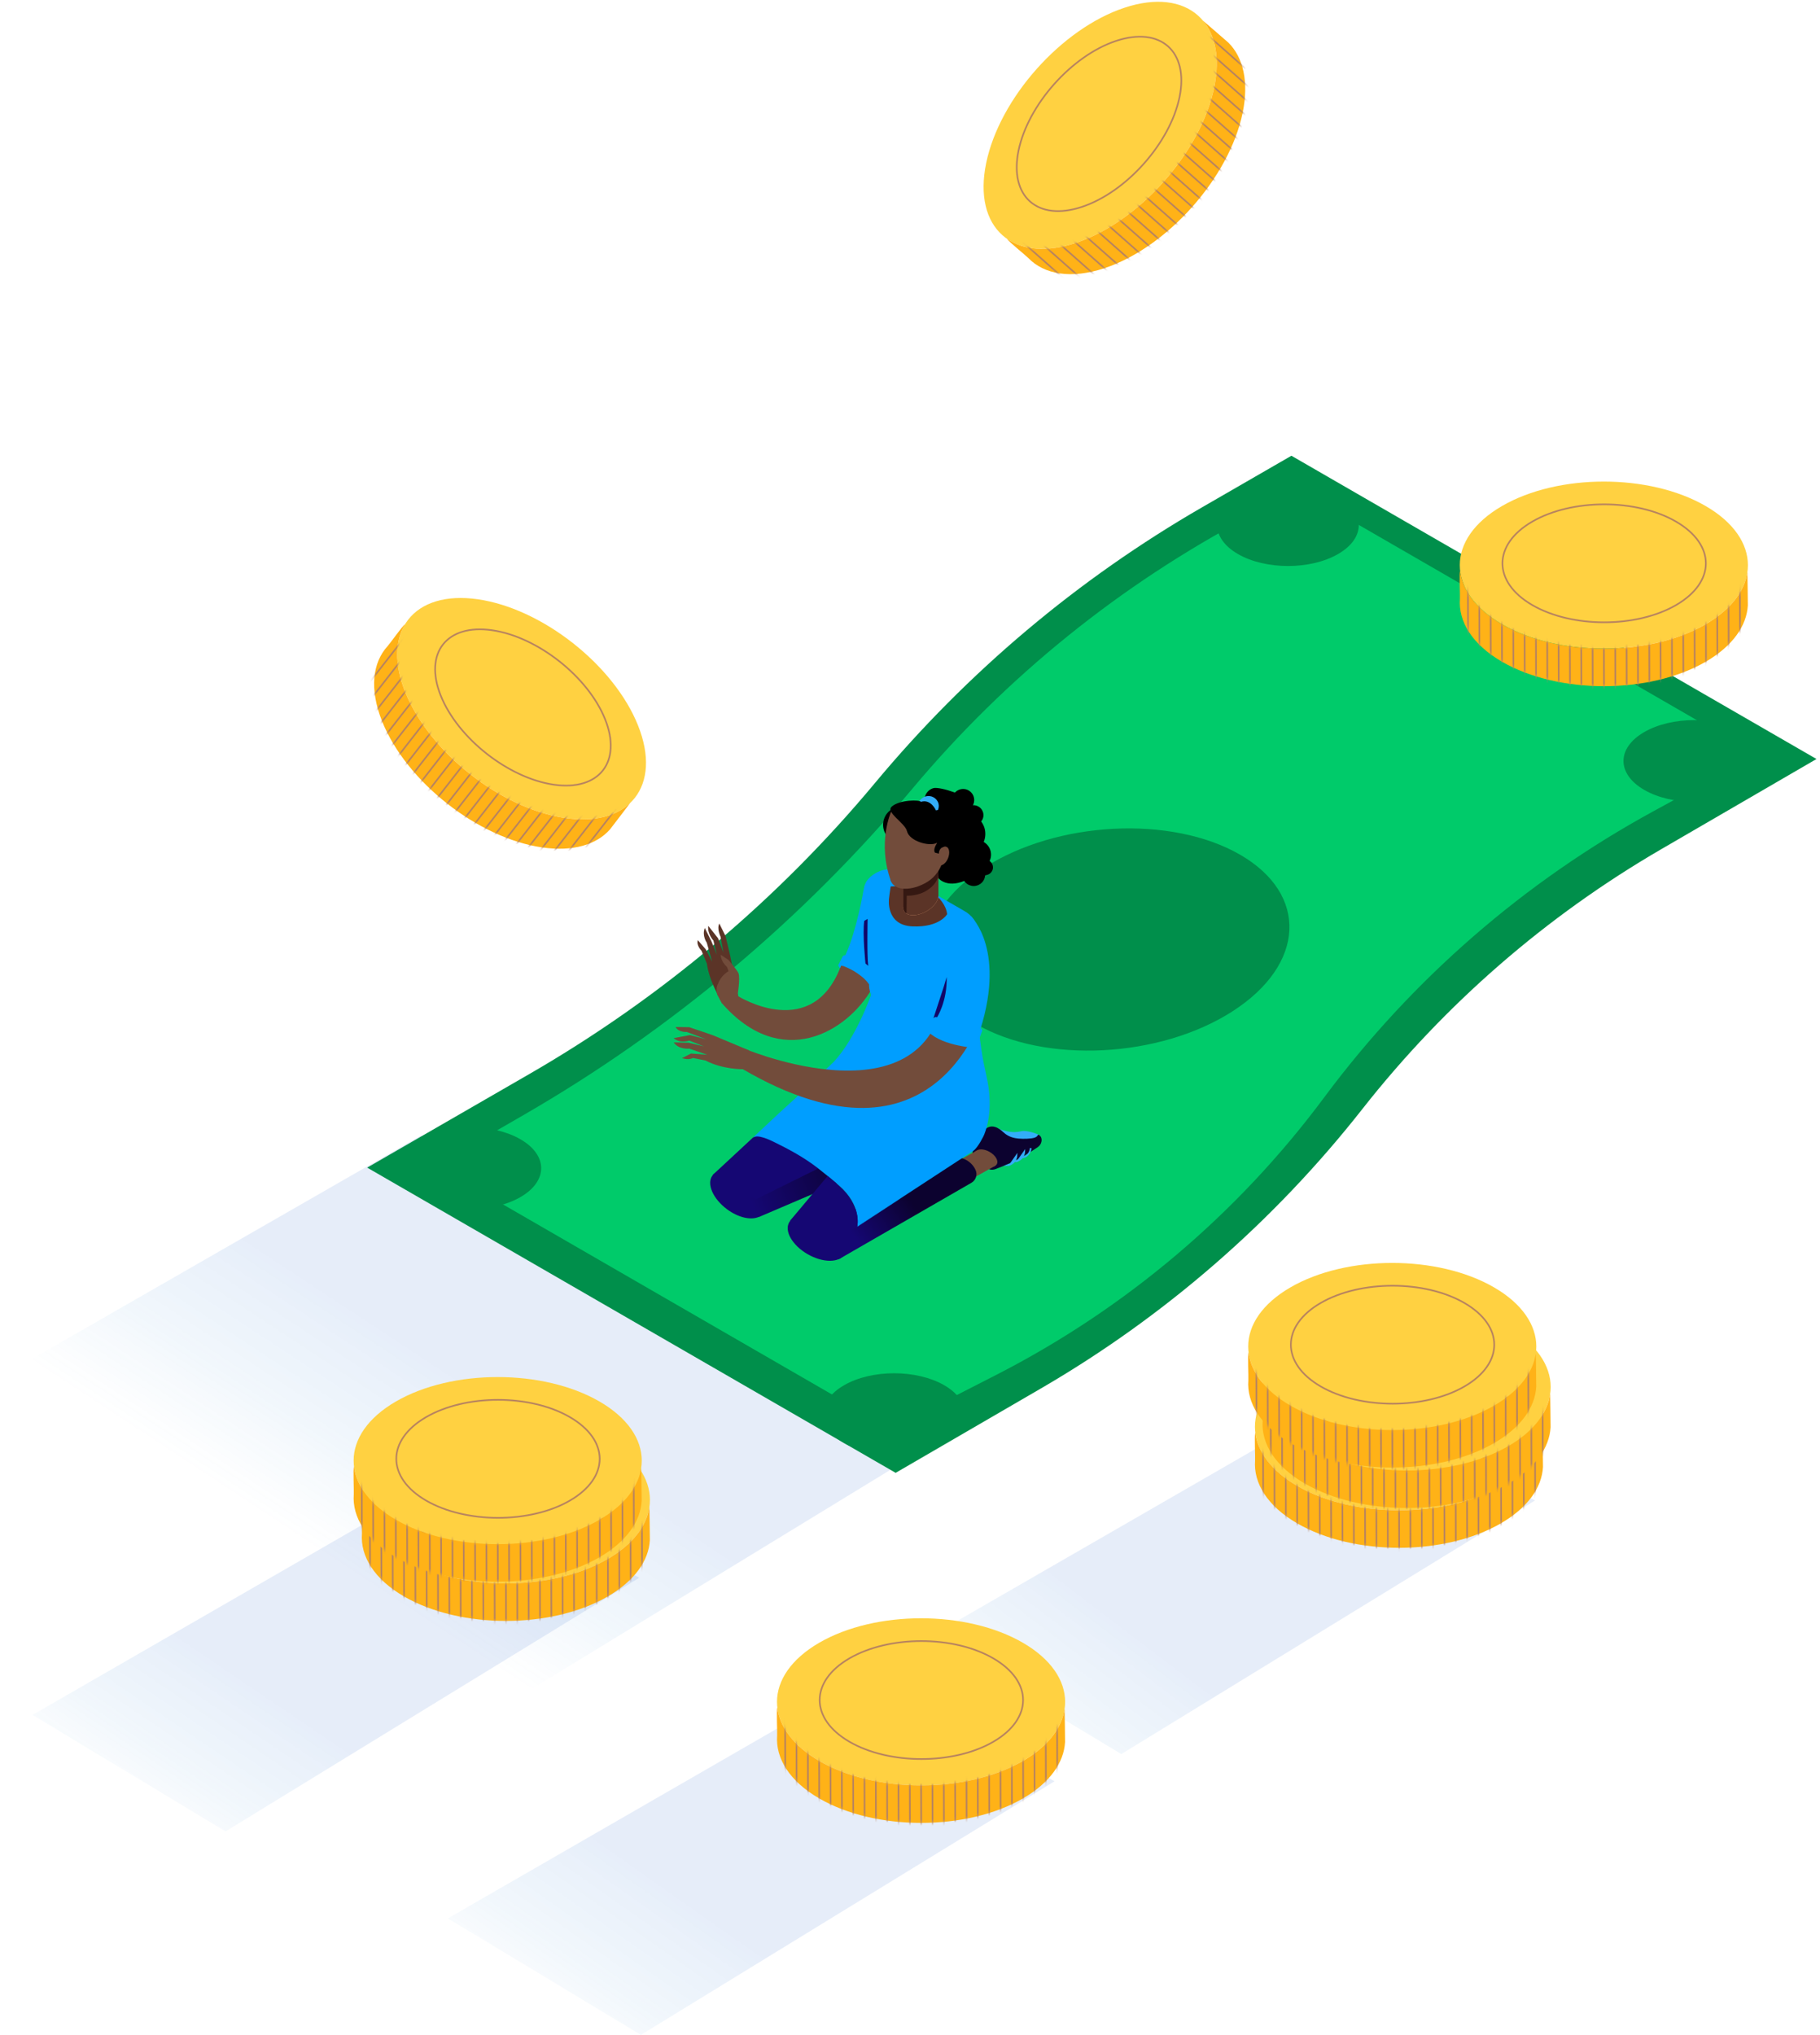 <svg xmlns="http://www.w3.org/2000/svg" width="553" height="618" viewBox="0 0 553 618" fill="none"><g clip-path="url(#clip0_2769_1207)"><path d="M159.516 514.18L285.779 437.09L127.93 344.848L0 418.288L159.516 514.18Z" fill="url(#paint0_linear_2769_1207)"></path><path d="M68.535 556.202L194.23 479.17L137.252 447.434L9.896 520.82L68.535 556.202Z" fill="url(#paint1_linear_2769_1207)"></path><path d="M194.725 618.002L320.419 540.971L263.442 509.234L136.086 582.621L194.725 618.002Z" fill="url(#paint2_linear_2769_1207)"></path><path d="M340.705 532.717L466.4 455.686L409.421 423.949L282.066 497.335L340.705 532.717Z" fill="url(#paint3_linear_2769_1207)"></path><path d="M551.933 230.513L392.392 138.41L365.32 154.028C327.516 175.837 293.875 204.16 265.953 237.686V237.687C236.413 273.155 200.822 303.119 160.827 326.192L111.568 354.608L272.138 447.305L316.229 421.706C353.886 399.843 387.046 371.035 413.946 336.812C438.955 304.994 469.784 278.209 504.795 257.882L551.933 230.513Z" fill="#008F4B"></path><path d="M533.815 229.242L394.687 148.926L379.602 156.873C340.466 177.494 305.724 205.532 277.316 239.421C244.012 279.145 203.993 312.727 159.078 338.639L132.43 354.01L270.779 433.881L302.738 417.537C341.983 397.464 376.072 368.628 402.363 333.268C429.021 297.41 463.152 267.761 502.399 246.367L533.815 229.244V229.242Z" fill="#00CB6A"></path><path d="M376.796 259.571C355.944 247.534 321.115 249.31 299.004 263.535C276.892 277.761 275.869 299.052 296.721 311.089C317.572 323.125 352.402 321.353 374.512 307.128C396.625 292.901 397.647 271.609 376.796 259.571ZM286.896 420.699C278.492 415.847 264.87 415.846 256.468 420.697C248.068 425.545 248.069 433.41 256.473 438.261C264.873 443.111 278.497 443.112 286.898 438.263C295.3 433.413 295.298 425.547 286.896 420.699ZM530.019 222.332C521.616 217.482 507.993 217.48 499.592 222.332C491.192 227.181 491.192 235.045 499.595 239.895C507.998 244.747 521.62 244.748 530.022 239.898C538.423 235.048 538.422 227.183 530.019 222.332ZM158.131 345.997C149.727 341.146 136.105 341.145 127.703 345.996C119.303 350.846 119.305 358.71 127.707 363.56C136.109 368.411 149.732 368.412 158.133 363.562C166.533 358.712 166.533 350.847 158.13 345.998L158.131 345.997ZM406.563 150.696C398.159 145.847 384.538 145.846 376.137 150.696C367.736 155.545 367.736 163.409 376.14 168.26C384.543 173.111 398.165 173.112 406.565 168.263C414.967 163.413 414.965 155.547 406.563 150.697" fill="#008F4B"></path><path d="M275.973 350.216L230.56 369.625L230.54 369.579C228.199 370.646 224.317 369.804 220.858 367.221C216.591 364.036 214.627 359.459 216.474 357.004C218.32 354.544 223.273 355.134 227.541 358.321C227.729 358.464 227.891 358.62 228.071 358.768L269.121 342.742L275.973 350.216Z" fill="url(#paint4_linear_2769_1207)"></path><path d="M229.354 344.952L229.453 344.899L228.816 345.49C232.586 343.018 234.668 344.402 234.668 344.402C234.668 344.402 241.973 349.623 248.623 354.86L229.574 364.289L216.568 356.818L229.354 344.952Z" fill="#150773"></path><path d="M304.77 353.712C304.77 353.712 305.673 354.042 307.041 353.613M309.088 351.435C309.088 351.435 309.991 351.764 311.36 351.336L309.088 351.435ZM307.135 352.551C307.135 352.551 308.036 352.881 309.404 352.452L307.135 352.551Z" stroke="#33ADF8" stroke-width="0.5"></path><path d="M303.352 342.77C303.352 342.77 305.137 343.562 307.122 343.758C309.105 343.956 309.731 343.632 310.591 343.511C311.728 343.353 314.03 343.87 315.56 344.626L314.74 346.15L307.048 346.078L301.814 342.868L303.352 342.77Z" fill="#33ADF8"></path><path d="M295.464 350.154C295.464 350.154 296.215 346.298 299.126 343.2C301.186 341.002 303.58 342.646 304.798 343.792C305.687 344.625 306.772 345.334 308.497 345.658C309.69 345.88 311.726 345.938 313.4 345.72C316.079 345.365 314.909 344.083 315.882 344.842C316.898 345.639 316.614 347.55 315.303 348.408C313.216 349.773 309.451 352.465 302.449 355.068C302.011 355.232 301.101 355.399 300.576 355.068L295.464 350.154ZM276.692 349.653C275.685 350.991 272.983 350.669 270.658 348.932C268.33 347.195 267.261 344.701 268.267 343.36C269.274 342.02 271.973 342.343 274.302 344.078C276.627 345.817 277.698 348.312 276.692 349.653Z" fill="#0C022F"></path><path d="M302.869 353.585C302.27 354.619 300.329 354.619 298.535 353.585C296.739 352.55 295.77 350.877 296.368 349.842C296.968 348.808 298.906 348.808 300.703 349.842C302.498 350.877 303.467 352.55 302.868 353.585" fill="#724C3B"></path><path d="M295.759 357.753L302.45 354.024L296.716 349.453L290.023 353.206L295.759 357.753Z" fill="#724C3B"></path><path d="M256.602 380.895C255.055 383.568 250.036 383.57 245.396 380.895C240.753 378.224 238.246 373.891 239.793 371.217C241.34 368.544 246.358 368.54 250.999 371.217C255.642 373.888 258.149 378.222 256.602 380.895Z" fill="#150773"></path><path d="M296.413 355.301C296.731 355.991 296.779 356.775 296.549 357.499C296.318 358.223 295.825 358.835 295.166 359.214L254.796 382.476L249.506 372.804L287.329 352.291C288.117 351.863 288.985 351.601 289.878 351.522C290.772 351.442 291.672 351.547 292.524 351.829C293.375 352.111 294.16 352.565 294.829 353.162C295.498 353.759 296.037 354.487 296.413 355.301Z" fill="url(#paint5_linear_2769_1207)"></path><path d="M304.302 348.768C304.302 348.768 303.087 348.307 302.594 348.341C302.1 348.375 301.156 348.501 300.455 348.555C299.756 348.605 298.83 348.341 298.945 348.076C299.06 347.814 300.455 346.727 300.455 346.727L304.449 348.309V348.768" fill="#0C022F"></path><path d="M313.178 348.676C313.178 348.676 313.116 350.569 311.306 351.35M308.859 350.954C308.859 350.954 308.808 352.837 306.998 353.621L308.859 350.954ZM311.223 349.793C311.223 349.793 311.162 351.685 309.352 352.468L311.223 349.793Z" stroke="#33ADF8" stroke-width="0.5"></path><path d="M260.457 372.591L273.316 364.171L273.294 364.137L260.434 372.555L260.457 372.591Z" fill="#009EFF"></path><path d="M228.816 345.49L229.455 344.899C229.42 344.917 229.389 344.932 229.356 344.952L236.796 337.985L241.809 333.424L253.286 322.542C260.175 315.204 264.719 302.02 264.719 302.02L297.095 310.882L298.197 318.792C298.587 321.58 299.171 324.333 299.785 327.078C301.739 335.819 300.151 341.845 299.037 344.601C298.926 344.937 297.104 348.606 295.734 349.5L295.738 349.503L273.301 364.154L260.47 372.535C260.598 371.942 261.681 366.041 255.002 360.129C253.946 359.197 252.743 358.188 251.476 357.15C250.553 356.396 249.597 355.63 248.622 354.86C243.919 351.157 238.539 348.496 236.019 347.242C234.611 346.545 233.349 345.888 231.792 345.446C230.65 345.121 229.724 344.954 228.816 345.49Z" fill="#009EFF"></path><path d="M260.469 372.53L253.185 377.287L240.076 370.705L251.478 357.148C252.671 358.12 253.846 359.112 255.003 360.126C261.684 366.038 260.598 371.938 260.469 372.53Z" fill="#150773"></path><path d="M214.423 288.294L212.035 285.533C211.491 287.118 213.156 288.738 213.156 288.738L214.779 292.631C215.532 298.27 219.097 303.811 219.097 303.811H219.116C219.504 304.519 224.404 303.223 224.352 303.047H224.369C224.369 303.047 221.974 290.769 221.889 290.346C221.805 289.923 220.446 284.277 220.446 284.277L218.56 280.477C217.741 282.067 218.948 284.502 218.948 284.502L219.813 289.329L218.168 284.93L215.205 281.187C214.889 283.667 216.767 285.647 216.767 285.647L217.813 289.981L216.146 285.841L214.151 281.824C213.228 284.203 214.748 286.28 214.748 286.28L216.403 292.127L214.424 288.294H214.423Z" fill="#5B3427"></path><path d="M298.697 246.722C298.504 246.062 298.091 245.487 297.527 245.092C296.963 244.697 296.281 244.506 295.594 244.551C295.574 244.332 295.534 244.117 295.475 243.905C294.899 241.925 285.596 238.788 283.608 239.362C282.655 239.636 281.85 240.278 281.37 241.145C280.891 242.013 280.776 243.035 281.05 243.987C281.268 244.729 281.691 245.349 282.243 245.81C279.826 247.304 278.577 250.247 279.406 253.107C279.761 254.326 280.466 255.414 281.433 256.237C282.399 257.06 283.587 257.582 284.847 257.739C284.859 258.106 284.902 258.473 285.008 258.841C285.03 258.912 285.067 258.973 285.09 259.04C283.778 260.397 283.191 262.382 283.756 264.322C284.592 267.21 287.632 269.723 293.137 267.498C295.928 266.368 302.307 266.181 301.471 263.292C301.288 262.688 301.002 262.12 300.626 261.614C301.147 260.597 301.261 259.42 300.945 258.322C300.623 257.221 299.892 256.285 298.901 255.706C299.452 254.368 299.536 252.883 299.139 251.492C298.921 250.768 298.578 250.087 298.124 249.482C298.438 249.104 298.654 248.654 298.754 248.173C298.853 247.692 298.834 247.194 298.697 246.722Z" fill="black"></path><path d="M279.484 251.06C279.333 252.534 278.602 253.887 277.452 254.822C276.303 255.758 274.829 256.199 273.354 256.049C272.623 255.976 271.914 255.76 271.267 255.414C270.62 255.067 270.048 254.597 269.583 254.029C269.118 253.461 268.77 252.808 268.558 252.106C268.346 251.403 268.275 250.666 268.348 249.937C268.499 248.463 269.23 247.109 270.38 246.173C271.529 245.237 273.004 244.796 274.48 244.947C275.21 245.02 275.919 245.236 276.566 245.583C277.212 245.929 277.785 246.4 278.249 246.968C278.714 247.535 279.062 248.189 279.274 248.891C279.486 249.593 279.557 250.33 279.484 251.06Z" fill="black"></path><path d="M262.506 292.904C262.506 292.904 257.071 288.918 255.795 292.576C247.267 317.005 224.2 302.497 224.2 302.497C224.2 302.497 219.202 304.105 219.38 304.187C219.439 304.241 219.214 304.529 219.268 304.587C237.382 325.411 257.436 313.399 264.952 300.224C270.043 291.306 262.506 292.904 262.506 292.904Z" fill="#724C3B"></path><path d="M262.897 268.527C262.897 268.527 262.629 268.915 262.39 270.292C261.572 275.048 259.229 286.217 255.809 292.17L265.504 299.096C265.504 299.096 270.843 291.4 273.608 285.32L262.897 268.527Z" fill="#009EFF"></path><path d="M255.559 293.294C255.559 293.294 256.061 293.31 256.529 293.497C259.412 294.641 262.364 296.515 264.058 298.917C264.281 299.234 264.81 300.256 264.81 300.256L264.459 300.884C264.459 300.884 265.033 300.802 265.602 300.167C266.022 299.695 266.69 298.454 267.007 297.848C267.067 297.738 267.101 297.616 267.106 297.492C267.112 297.367 267.089 297.243 267.039 297.128C266.693 296.337 265.627 294.426 262.883 292.666C260.184 290.938 257.769 290.333 256.751 290.141C256.605 290.113 256.454 290.134 256.321 290.201C256.188 290.268 256.081 290.378 256.016 290.512L254.705 293.145C254.705 293.145 254.882 293.692 255.258 294.011L255.559 293.294Z" fill="#009EFF"></path><path d="M293.065 276.696C292.997 276.656 271.927 264.539 271.927 264.539L271.926 264.547C271.239 264.073 270.215 263.916 269.055 264.095C268.098 264.239 267.054 264.6 266.043 265.186C264.984 265.792 264.122 266.549 263.515 267.338C262.838 268.218 262.55 269.331 262.607 270.44L264.085 298.602C263.724 302.646 267.399 307.897 273.403 311.355C280.57 315.481 288.318 315.481 290.711 311.351C291.188 310.523 291.406 309.589 291.403 308.596L291.416 308.6L296.482 281.717C296.831 280.182 295.44 278.062 293.066 276.696" fill="#009EFF"></path><path d="M262.975 292.633C262.975 292.633 262.026 283.725 262.601 279.664L263.625 279.07C263.625 279.07 263.382 290.231 263.808 293.31L262.975 292.633Z" fill="#120667"></path><path d="M285.101 272.546C285.101 272.546 287.531 274.871 287.779 277.64C287.779 277.64 285.547 281.695 277.265 281.349C268.986 281.003 270.125 272.891 270.125 272.891C270.125 272.891 270.472 269.974 270.62 269.232C270.62 269.232 273.744 268.936 276.224 269.578L285.101 272.545V272.546Z" fill="#5B3427"></path><path d="M274.752 276.753C275.682 278.36 278.702 278.362 281.497 276.753C284.29 275.144 285.798 272.536 284.868 270.928C283.936 269.316 280.918 269.316 278.123 270.925C275.33 272.535 273.82 275.144 274.752 276.753ZM274.752 268.511C275.682 270.121 278.702 270.123 281.497 268.511C284.29 266.905 285.798 264.297 284.868 262.687C283.936 261.078 280.918 261.078 278.123 262.687C275.33 264.294 273.82 266.905 274.752 268.513" fill="#EBA87C"></path><path d="M274.477 275.623V267.578L285.138 263.867V271.843L274.477 275.623Z" fill="#5B3427"></path><path d="M274.752 276.753C275.682 278.36 278.702 278.362 281.497 276.753C284.29 275.144 285.798 272.536 284.868 270.928C283.936 269.316 280.918 269.316 278.123 270.925C275.33 272.535 273.82 275.144 274.752 276.753Z" fill="#5B3427"></path><path d="M274.487 275.031V269.074L274.475 269.079V261.035L285.135 257.324V265.299L285.113 265.308C285.212 266.875 284.09 268.783 281.878 270.271C279.895 271.606 277.484 272.075 275.513 272.025L275.441 277.328C275.202 277.315 274.909 277.009 274.705 276.618C274.381 276 274.487 275.031 274.487 275.031Z" fill="#351812"></path><path d="M270.915 268.038C272.364 270.542 277.068 270.543 281.418 268.039C284.455 266.291 285.985 263.531 286.459 261.322C286.549 260.902 285.982 261.01 285.952 260.62C285.914 260.126 286.666 258.969 286.666 258.969C285.216 256.464 280.513 256.464 276.166 258.968C271.816 261.472 269.465 265.533 270.915 268.038Z" fill="#724C3B"></path><path d="M286.867 248.999L280.925 246.277L270.793 246.45C270.793 246.45 266.398 255.968 270.781 267.779L285.951 260.511L286.866 248.999H286.867Z" fill="#724C3B"></path><path d="M288.38 258.425C288.582 259.765 287.888 261.531 286.826 262.374C285.768 263.219 284.743 262.819 284.541 261.48C284.338 260.143 285.034 258.377 286.094 257.532C287.155 256.688 288.178 257.087 288.38 258.426V258.425ZM299.268 306.024L287.301 291.6C290.011 344.667 227.23 318.882 227.23 318.882C227.23 318.882 225.349 324.608 225.543 324.62C285.45 359.633 299.268 306.023 299.268 306.023" fill="#724C3B"></path><path d="M284.174 312.241C284.174 312.241 286.966 296.3 286.168 289.321L295.042 278.293C295.042 278.293 306.302 288.811 297.041 315.141L284.174 312.241Z" fill="#009EFF"></path><path d="M284.701 308.981C284.701 308.981 287.831 304.214 287.645 296.723L286.712 299.813L283.59 309.34C283.59 309.34 283.924 308.765 284.701 308.981Z" fill="#120667"></path><path d="M283.588 309.339C283.588 309.339 283.933 308.701 284.7 308.981L284.567 309.85C286.343 310.683 290.582 312.305 297.771 312.958L297.982 312.299C297.982 312.299 298.441 312.521 298.441 313.016L296.535 318.256C296.535 318.256 286.762 317.779 282.268 313.56L283.588 309.339Z" fill="#009EFF"></path><path d="M285.145 243.951C285.355 244.754 285.242 245.607 284.832 246.329C284.421 247.05 283.745 247.583 282.947 247.813C282.149 248.043 281.292 247.953 280.56 247.562C279.827 247.17 279.277 246.508 279.026 245.717C278.822 244.916 278.938 244.067 279.35 243.35C279.761 242.633 280.435 242.104 281.23 241.875C282.025 241.646 282.878 241.734 283.608 242.121C284.339 242.509 284.89 243.165 285.146 243.951" fill="#33ADF8"></path><path d="M288.472 252.858C288.469 252.616 288.932 248.711 287.807 247.065C286.681 245.421 284.385 246.117 284.385 246.117C284.385 246.117 282.87 242.563 279.811 243.524C279.601 242.859 273.311 242.824 270.928 244.992C269.024 246.724 274.985 249.916 275.581 252.418C276.312 255.476 282.326 257.164 284.595 256.014C284.645 255.989 284.699 255.995 284.751 256C284.537 256.314 283.411 258.053 284.095 258.949L285.278 259.249C285.278 259.249 285.152 257.549 286.96 257.048C286.96 257.048 287.236 256.967 287.616 257.125C287.616 257.125 288.502 255.14 288.472 252.858ZM289.268 242.971C289.268 244.829 290.777 246.333 292.641 246.333C293.084 246.334 293.522 246.247 293.931 246.078C294.34 245.91 294.711 245.662 295.025 245.35C295.338 245.038 295.586 244.667 295.756 244.259C295.926 243.851 296.013 243.413 296.014 242.971C296.013 242.529 295.926 242.092 295.756 241.684C295.586 241.275 295.338 240.905 295.025 240.593C294.711 240.28 294.34 240.033 293.931 239.864C293.522 239.695 293.084 239.609 292.641 239.609C292.199 239.609 291.761 239.695 291.352 239.864C290.943 240.032 290.571 240.28 290.258 240.592C289.945 240.904 289.696 241.275 289.526 241.683C289.357 242.092 289.268 242.529 289.268 242.971ZM297.005 263.421C297.005 264.719 298.06 265.769 299.362 265.769C299.985 265.769 300.583 265.522 301.025 265.081C301.466 264.64 301.713 264.043 301.713 263.42C301.713 262.797 301.466 262.199 301.025 261.758C300.583 261.318 299.985 261.07 299.362 261.07C299.052 261.07 298.746 261.13 298.46 261.248C298.174 261.366 297.915 261.539 297.696 261.758C297.477 261.976 297.303 262.235 297.185 262.521C297.066 262.806 297.005 263.112 297.005 263.421Z" fill="black"></path><path d="M292.393 265.62C292.393 266.075 292.483 266.525 292.658 266.946C292.833 267.366 293.089 267.748 293.411 268.069C293.734 268.391 294.116 268.645 294.537 268.819C294.958 268.993 295.41 269.082 295.865 269.082C296.785 269.082 297.666 268.718 298.317 268.069C298.968 267.42 299.334 266.539 299.335 265.621C299.335 265.166 299.245 264.715 299.071 264.295C298.896 263.874 298.641 263.492 298.318 263.17C297.996 262.849 297.614 262.594 297.193 262.42C296.772 262.246 296.321 262.156 295.865 262.156C294.945 262.156 294.062 262.52 293.411 263.17C292.76 263.819 292.394 264.7 292.393 265.62Z" fill="black"></path><path d="M221.587 305.168C223.471 305.611 224.927 303.691 224.143 301.926C224.143 301.923 224.139 301.919 224.136 301.914H224.16C224.16 301.914 224.933 297.143 224.41 295.634C224.081 294.695 221.308 291.503 221.308 291.503L218.999 289.98C218.999 289.98 218.893 291.834 220.864 293.633L221.38 294.945C221.38 294.945 219.091 296.172 218.182 298.757C217.711 299.527 217.598 300.702 217.89 302.002L219.281 304.626L221.587 305.167V305.168ZM209.382 311.955C209.382 311.955 216.295 314.26 216.719 314.45C217.142 314.635 227.539 318.972 227.539 318.972L225.823 324.717C225.823 324.717 219.748 324.89 214.336 322.068L210.535 321.311C210.535 321.311 209.359 322.055 207.22 321.358L209.955 319.961L214.895 320.338L209.437 318.468C209.437 318.468 206.224 318.853 204.705 316.579L209.218 316.684L213.882 317.783L209.429 316.022C209.429 316.022 206.679 317.076 204.697 315.272L209.666 314.357L214.544 315.635L208.654 313.403C208.654 313.403 206.157 313.6 205.269 311.901L209.382 311.957V311.955Z" fill="#724C3B"></path><path d="M184.654 437.571C167.558 427.659 139.843 427.659 122.751 437.57C105.658 447.479 105.662 463.548 122.757 473.46C139.853 483.373 167.57 483.373 184.663 473.465C201.753 463.552 201.752 447.484 184.654 437.571Z" fill="#FFD141"></path><path d="M110.031 457.215C109.732 458.249 110.059 464.715 109.978 465.759C109.45 472.628 113.712 479.598 122.758 484.843C139.854 494.756 167.571 494.757 184.664 484.848C192.844 480.106 197.107 473.952 197.456 467.737C197.482 467.285 197.324 457.681 197.324 457.681C197.324 457.681 197.053 459.129 196.865 459.775C195.401 464.788 191.335 469.595 184.663 473.463C167.571 483.371 139.854 483.37 122.758 473.458C114.959 468.936 110.715 463.132 110.033 457.215H110.031Z" fill="#FFB217"></path><mask id="mask0_2769_1207" style="mask-type:alpha" maskUnits="userSpaceOnUse" x="109" y="457" width="89" height="36"><path d="M110.031 457.215C109.732 458.248 110.059 464.715 109.978 465.759C109.45 472.628 113.712 479.598 122.758 484.843C139.854 494.756 167.571 494.756 184.664 484.848C192.844 480.104 197.107 473.952 197.456 467.737C197.482 467.285 197.324 457.681 197.324 457.681C197.324 457.681 197.053 459.129 196.865 459.775C195.401 464.788 191.335 469.595 184.663 473.462C167.571 483.371 139.854 483.37 122.758 473.458C114.959 468.935 110.715 463.132 110.033 457.215H110.031Z" fill="white"></path></mask><g mask="url(#mask0_2769_1207)"><path d="M122.798 495.399L122.72 468.052M195.088 478.246L195.009 450.898L195.088 478.246ZM167.549 495.522L167.47 468.174L167.549 495.522ZM181.317 487.381L181.239 460.034L181.317 487.381ZM153.779 498.944L153.701 471.597L153.779 498.944ZM133.125 497.911L133.047 470.563L133.125 497.911ZM119.355 487.929L119.276 460.58L119.355 487.929ZM188.203 485.204L188.124 457.856L188.203 485.204ZM160.664 496.766L160.585 469.419L160.664 496.766ZM140.01 495.733L139.931 468.385L140.01 495.733ZM174.433 494.339L174.353 466.991L174.433 494.339ZM146.894 501.589L146.815 474.242L146.894 501.589ZM126.24 494.708L126.162 467.361L126.24 494.708ZM112.472 484.727L112.393 457.379L112.472 484.727ZM191.645 482.784L191.566 455.435L191.645 482.784ZM164.106 500.059L164.027 472.711L164.106 500.059ZM177.875 491.919L177.798 464.571L177.875 491.919ZM150.337 498.442L150.259 471.095L150.337 498.442ZM129.683 497.409L129.605 470.061L129.683 497.409ZM115.913 487.426L115.834 460.077L115.913 487.426ZM184.759 489.74L184.681 462.392L184.759 489.74ZM157.22 501.304L157.142 473.956L157.22 501.304ZM136.567 500.27L136.488 472.921L136.567 500.27ZM170.991 498.876L170.912 471.529L170.991 498.876ZM143.452 502.28L143.373 474.931L143.452 502.28Z" stroke="#B7835F" stroke-width="0.5" stroke-linejoin="round"></path></g><path d="M175.649 442.303C163.579 435.306 144.015 435.306 131.948 442.301C119.883 449.296 119.885 460.64 131.952 467.638C144.02 474.634 163.588 474.635 175.654 467.641C187.721 460.645 187.717 449.3 175.65 442.303" stroke="#B7835F" stroke-width="0.5" stroke-linejoin="round"></path><path d="M456.03 415.365C438.935 405.452 411.22 405.452 394.125 415.362C377.034 425.272 377.036 441.34 394.132 451.252C411.23 461.165 438.944 461.165 456.036 451.257C473.129 441.347 473.126 425.276 456.03 415.365Z" fill="#FFD141"></path><path d="M381.406 435.008C381.105 436.04 381.43 442.508 381.351 443.552C380.824 450.421 385.084 457.391 394.131 462.636C411.228 472.546 438.942 472.549 456.035 462.641C464.216 457.897 468.48 451.742 468.83 445.529C468.855 445.078 468.697 435.474 468.697 435.474C468.697 435.474 468.424 436.92 468.238 437.566C466.774 442.578 462.708 447.386 456.035 451.255C438.942 461.164 411.227 461.163 394.131 451.25C386.332 446.729 382.088 440.925 381.406 435.008Z" fill="#FFB217"></path><mask id="mask1_2769_1207" style="mask-type:alpha" maskUnits="userSpaceOnUse" x="381" y="435" width="88" height="36"><path d="M381.406 435.008C381.105 436.04 381.43 442.508 381.351 443.551C380.824 450.42 385.084 457.391 394.131 462.636C411.228 472.546 438.942 472.549 456.035 462.641C464.216 457.897 468.48 451.742 468.83 445.527C468.855 445.078 468.697 435.474 468.697 435.474C468.697 435.474 468.424 436.92 468.238 437.566C466.774 442.578 462.708 447.386 456.035 451.255C438.942 461.164 411.227 461.163 394.131 451.25C386.332 446.729 382.088 440.925 381.406 435.008Z" fill="white"></path></mask><g mask="url(#mask1_2769_1207)"><path d="M394.169 473.192L394.091 445.843M466.459 456.039L466.381 428.691L466.459 456.039ZM438.92 473.316L438.841 445.966L438.92 473.316ZM452.691 465.176L452.612 437.827L452.691 465.176ZM425.152 476.738L425.073 449.391L425.152 476.738ZM404.497 475.705L404.418 448.357L404.497 475.705ZM390.728 465.722L390.65 438.374L390.728 465.722ZM459.574 462.997L459.495 435.649L459.574 462.997ZM432.035 474.561L431.956 447.213L432.035 474.561ZM411.382 473.526L411.302 446.178L411.382 473.526ZM445.805 472.132L445.727 444.784L445.805 472.132ZM418.266 479.382L418.188 452.035L418.266 479.382ZM397.613 472.501L397.534 445.154L397.613 472.501ZM383.843 462.521L383.764 435.173L383.843 462.521ZM463.017 460.577L462.938 433.228L463.017 460.577ZM435.478 477.851L435.399 450.503L435.478 477.851ZM449.247 469.712L449.169 442.364L449.247 469.712ZM421.708 476.237L421.63 448.888L421.708 476.237ZM401.055 475.201L400.976 447.853L401.055 475.201ZM387.286 465.219L387.208 437.871L387.286 465.219ZM456.132 467.534L456.053 440.186L456.132 467.534ZM428.594 479.097L428.515 451.749L428.594 479.097ZM407.94 478.063L407.861 450.716L407.94 478.063ZM442.363 476.669L442.285 449.32L442.363 476.669ZM414.824 480.073L414.747 452.724L414.824 480.073Z" stroke="#B7835F" stroke-width="0.5" stroke-linejoin="round"></path></g><path d="M447.025 420.097C434.956 413.099 415.391 413.098 403.324 420.095C391.257 427.09 391.26 438.433 403.329 445.43C415.397 452.427 434.963 452.43 447.028 445.433C459.095 438.437 459.094 427.094 447.025 420.097Z" stroke="#B7835F" stroke-width="0.5" stroke-linejoin="round"></path><path d="M518.272 153.689C501.176 143.776 473.461 143.776 456.368 153.685C439.276 163.594 439.278 179.662 456.374 189.575C473.47 199.488 501.187 199.488 518.278 189.579C535.372 179.668 535.369 163.6 518.272 153.689Z" fill="#FFD141"></path><path d="M443.65 173.332C443.349 174.367 443.674 180.832 443.595 181.877C443.067 188.745 447.326 195.715 456.375 200.96C473.471 210.873 501.188 210.874 518.279 200.965C526.459 196.223 530.724 190.069 531.073 183.854C531.099 183.402 530.941 173.798 530.941 173.798C530.941 173.798 530.67 175.247 530.481 175.892C529.018 180.905 524.951 185.712 518.279 189.579C501.188 199.488 473.47 199.487 456.375 189.576C448.573 185.053 444.333 179.248 443.65 173.332Z" fill="#FFB217"></path><mask id="mask2_2769_1207" style="mask-type:alpha" maskUnits="userSpaceOnUse" x="443" y="173" width="89" height="36"><path d="M443.65 173.332C443.349 174.365 443.674 180.832 443.595 181.876C443.067 188.745 447.326 195.715 456.375 200.96C473.471 210.873 501.188 210.873 518.279 200.965C526.459 196.222 530.724 190.069 531.073 183.854C531.099 183.402 530.941 173.798 530.941 173.798C530.941 173.798 530.67 175.247 530.481 175.891C529.018 180.905 524.951 185.712 518.279 189.579C501.188 199.488 473.47 199.487 456.375 189.576C448.573 185.053 444.333 179.249 443.65 173.332Z" fill="white"></path></mask><g mask="url(#mask2_2769_1207)"><path d="M456.415 211.517L456.335 184.168M528.703 194.363L528.624 167.016L528.703 194.363ZM501.164 211.639L501.085 184.291L501.164 211.639ZM514.934 203.499L514.856 176.151L514.934 203.499ZM487.395 215.061L487.317 187.714L487.395 215.061ZM466.741 214.028L466.663 186.68L466.741 214.028ZM452.972 204.046L452.892 176.697L452.972 204.046ZM521.818 201.321L521.74 173.973L521.818 201.321ZM494.28 212.884L494.202 185.536L494.28 212.884ZM473.624 211.85L473.546 184.503L473.624 211.85ZM508.049 210.456L507.97 183.108L508.049 210.456ZM480.51 217.706L480.431 190.359L480.51 217.706ZM459.856 210.826L459.778 183.478L459.856 210.826ZM446.086 200.844L446.008 173.496L446.086 200.844ZM525.261 198.901L525.182 171.552L525.261 198.901ZM497.721 216.176L497.643 188.829L497.721 216.176ZM511.491 208.036L511.412 180.688L511.491 208.036ZM483.953 214.56L483.873 187.212L483.953 214.56ZM463.298 213.526L463.22 186.177L463.298 213.526ZM449.53 203.543L449.451 176.194L449.53 203.543ZM518.375 205.857L518.297 178.509L518.375 205.857ZM490.837 217.421L490.759 190.073L490.837 217.421ZM470.183 216.388L470.105 189.039L470.183 216.388ZM504.607 214.993L504.528 187.644L504.607 214.993ZM477.069 218.396L476.989 191.048L477.069 218.396Z" stroke="#B7835F" stroke-width="0.5" stroke-linejoin="round"></path></g><path d="M509.268 158.419C497.198 151.423 477.632 151.423 465.566 158.419C453.499 165.413 453.502 176.757 465.57 183.755C477.638 190.751 497.205 190.752 509.272 183.758C521.338 176.761 521.335 165.417 509.267 158.42" stroke="#B7835F" stroke-width="0.5" stroke-linejoin="round"></path><path d="M193.858 220.304C186.517 201.956 164.725 184.808 145.189 182C125.653 179.196 115.768 191.792 123.109 210.14C130.45 228.486 152.241 245.638 171.778 248.444C191.315 251.249 201.2 238.652 193.858 220.305" fill="#FFD141"></path><path d="M123.1 189.535C122.228 190.158 118.504 195.43 117.799 196.197C113.157 201.257 112.218 209.357 116.103 219.067C123.444 237.413 145.235 254.562 164.769 257.371C174.122 258.713 181.26 256.528 185.36 251.872C185.657 251.534 191.442 243.907 191.442 243.907C191.442 243.907 190.34 244.875 189.793 245.265C185.558 248.29 179.403 249.542 171.778 248.445C152.241 245.64 130.45 228.488 123.109 210.142C119.76 201.77 119.996 194.597 123.1 189.536V189.535Z" fill="#FFB217"></path><mask id="mask3_2769_1207" style="mask-type:alpha" maskUnits="userSpaceOnUse" x="113" y="189" width="79" height="69"><path d="M123.1 189.531C122.228 190.155 118.504 195.427 117.799 196.195C113.157 201.253 112.218 209.352 116.103 219.062C123.444 237.409 145.235 254.558 164.769 257.365C174.122 258.708 181.26 256.522 185.36 251.868C185.657 251.53 191.442 243.903 191.442 243.903C191.442 243.903 190.34 244.869 189.793 245.26C185.558 248.286 179.403 249.537 171.778 248.441C152.241 245.635 130.45 228.483 123.109 210.138C119.76 201.765 119.996 194.593 123.1 189.531Z" fill="white"></path></mask><g mask="url(#mask3_2769_1207)"><path d="M109.639 227.358L126.405 205.871M177.029 258.639L193.796 237.152L177.029 258.639ZM144.747 255.141L161.513 233.655L144.747 255.141ZM160.581 257.279L177.348 235.794L160.581 257.279ZM131.814 249.306L148.581 227.82L131.814 249.306ZM116.211 235.717L132.98 214.232L116.211 235.717ZM111.529 219.372L128.297 197.887L111.529 219.372ZM167.334 259.833L184.102 238.346L167.334 259.833ZM138.568 251.858L155.333 230.371L138.568 251.858ZM122.965 238.268L139.732 216.783L122.965 238.268ZM150.887 258.473L167.654 236.988L150.887 258.473ZM124.774 247.12L141.541 225.634L124.774 247.12ZM112.77 228.947L129.537 207.461L112.77 228.947ZM108.086 212.603L124.853 191.117L108.086 212.603ZM171.53 260.064L188.297 238.578L171.53 260.064ZM139.248 256.568L156.015 235.083L139.248 256.568ZM155.082 258.707L171.85 237.22L155.082 258.707ZM129.417 246.783L146.185 225.296L129.417 246.783ZM113.815 233.193L130.582 211.706L113.815 233.193ZM109.131 216.849L125.899 195.363L109.131 216.849ZM161.836 261.258L178.604 239.772L161.836 261.258ZM133.069 253.286L149.836 231.799L133.069 253.286ZM117.467 239.696L134.234 218.21L117.467 239.696ZM145.389 259.901L162.155 238.415L145.389 259.901ZM121.642 245.531L138.411 224.044L121.642 245.531Z" stroke="#B7835F" stroke-width="0.5" stroke-linejoin="round"></path></g><path d="M183.863 218.441C178.679 205.489 163.299 193.384 149.508 191.401C135.716 189.42 128.736 198.313 133.92 211.266C139.103 224.217 154.485 236.322 168.275 238.305C182.069 240.286 189.046 231.393 183.864 218.441" stroke="#B7835F" stroke-width="0.5" stroke-linejoin="round"></path><path d="M341.647 2.355C322.513 8.697 303.707 29.825 299.641 49.547C295.573 69.266 307.785 80.113 326.919 73.77C346.048 67.429 364.857 46.299 368.924 26.58C372.99 6.858 360.778 -3.988 341.645 2.354" fill="#FFD141"></path><path d="M305.939 72.507C306.521 73.434 311.656 77.55 312.396 78.316C317.257 83.355 325.444 84.813 335.569 81.456C354.699 75.115 373.507 53.986 377.575 34.265C379.522 24.826 377.739 17.422 373.253 12.96C372.928 12.636 365.522 6.273 365.522 6.273C365.522 6.273 366.438 7.456 366.802 8.037C369.617 12.536 370.511 18.882 368.925 26.58C364.857 46.299 346.049 67.43 326.919 73.77C318.187 76.665 310.898 75.979 305.939 72.507Z" fill="#FFB217"></path><mask id="mask4_2769_1207" style="mask-type:alpha" maskUnits="userSpaceOnUse" x="305" y="6" width="74" height="78"><path d="M305.939 72.507C306.521 73.433 311.656 77.55 312.395 78.316C317.257 83.354 325.444 84.811 335.569 81.456C354.699 75.114 373.507 53.986 377.575 34.265C379.522 24.826 377.739 17.421 373.253 12.96C372.928 12.635 365.522 6.273 365.522 6.273C365.522 6.273 366.438 7.456 366.802 8.037C369.617 12.536 370.511 18.882 368.925 26.578C364.857 46.299 346.049 67.428 326.919 73.769C318.187 76.665 310.898 75.979 305.939 72.508V72.507Z" fill="white"></path></mask><g mask="url(#mask4_2769_1207)"><path d="M343.615 88.552L322.782 70.151M379.632 21.863L358.797 3.461L379.632 21.863ZM374.072 54.52L353.239 36.118L374.072 54.52ZM377.231 38.528L356.396 20.126L377.231 38.528ZM367.331 67.329L346.498 48.926L367.331 67.329ZM352.531 82.376L331.698 63.974L352.531 82.376ZM335.604 86.135L314.769 67.733L335.604 86.135ZM380.247 31.809L359.412 13.407L380.247 31.809ZM370.348 60.609L349.513 42.207L370.348 60.609ZM355.549 75.657L334.714 57.255L355.549 75.657ZM377.846 48.472L357.012 30.072L377.846 48.472ZM364.669 74.362L343.835 55.96L364.669 74.362ZM345.428 85.462L324.592 67.062L345.428 85.462ZM328.5 89.221L307.664 70.82L328.5 89.221ZM380.743 27.549L359.91 9.149L380.743 27.549ZM375.184 60.207L354.35 41.805L375.184 60.207ZM378.343 44.214L357.507 25.813L378.343 44.214ZM364.613 69.613L343.78 51.211L364.613 69.613ZM349.813 84.661L328.98 66.26L349.813 84.661ZM332.886 88.42L312.051 70.018L332.886 88.42ZM381.358 37.495L360.524 19.094L381.358 37.495ZM371.459 66.296L350.626 47.894L371.459 66.296ZM356.66 81.344L335.826 62.942L356.66 81.344ZM378.958 54.16L358.123 35.758L378.958 54.16ZM362.859 77.452L342.023 59.05L362.859 77.452Z" stroke="#B7835F" stroke-width="0.5" stroke-linejoin="round"></path></g><path d="M339.131 12.418C325.625 16.896 312.35 31.811 309.477 45.736C306.607 59.655 315.227 67.312 328.734 62.834C342.239 58.359 355.516 43.441 358.388 29.52C361.259 15.598 352.638 7.942 339.131 12.419" stroke="#B7835F" stroke-width="0.5" stroke-linejoin="round"></path><path d="M310.813 498.912C293.716 488.999 266 488.998 248.907 498.908C231.814 508.817 231.818 524.888 248.915 534.799C266.009 544.712 293.726 544.712 310.819 534.803C327.911 524.893 327.908 508.822 310.813 498.912Z" fill="#FFD141"></path><path d="M236.189 518.556C235.887 519.588 236.214 526.056 236.134 527.099C235.607 533.968 239.869 540.939 248.916 546.185C266.009 556.096 293.726 556.098 310.82 546.188C319 541.447 323.264 535.291 323.612 529.077C323.639 528.626 323.479 519.022 323.479 519.022C323.479 519.022 323.209 520.468 323.02 521.116C321.558 526.128 317.49 530.934 310.82 534.803C293.726 544.712 266.011 544.711 248.916 534.799C241.114 530.276 236.873 524.471 236.189 518.555V518.556Z" fill="#FFB217"></path><mask id="mask5_2769_1207" style="mask-type:alpha" maskUnits="userSpaceOnUse" x="236" y="518" width="88" height="36"><path d="M236.189 518.555C235.887 519.587 236.214 526.055 236.134 527.098C235.607 533.968 239.867 540.937 248.916 546.183C266.009 556.093 293.726 556.096 310.82 546.187C319 541.444 323.264 535.289 323.612 529.075C323.639 528.624 323.479 519.021 323.479 519.021C323.479 519.021 323.209 520.467 323.02 521.113C321.558 526.126 317.49 530.933 310.82 534.802C293.726 544.711 266.01 544.71 248.916 534.798C241.114 530.274 236.873 524.47 236.189 518.555Z" fill="white"></path></mask><g mask="url(#mask5_2769_1207)"><path d="M248.953 556.738L248.875 529.39M321.243 539.586L321.165 512.238L321.243 539.586ZM293.704 556.862L293.626 529.514L293.704 556.862ZM307.473 548.723L307.394 521.375L307.473 548.723ZM279.935 560.285L279.856 532.938L279.935 560.285ZM259.281 559.251L259.202 531.903L259.281 559.251ZM245.511 549.269L245.433 521.921L245.511 549.269ZM314.358 546.545L314.279 519.196L314.358 546.545ZM286.819 558.107L286.74 530.76L286.819 558.107ZM266.165 557.074L266.087 529.726L266.165 557.074ZM300.59 555.679L300.511 528.331L300.59 555.679ZM273.05 562.93L272.972 535.583L273.05 562.93ZM252.396 556.05L252.317 528.702L252.396 556.05ZM238.627 546.066L238.549 518.719L238.627 546.066ZM317.8 544.123L317.721 516.776L317.8 544.123ZM290.261 561.399L290.182 534.05L290.261 561.399ZM304.032 553.26L303.953 525.91L304.032 553.26ZM276.493 559.783L276.414 532.436L276.493 559.783ZM255.839 558.748L255.76 531.4L255.839 558.748ZM242.068 548.767L241.991 521.418L242.068 548.767ZM310.916 551.081L310.837 523.733L310.916 551.081ZM283.378 562.645L283.299 535.297L283.378 562.645ZM262.724 561.609L262.646 534.261L262.724 561.609ZM297.146 560.216L297.068 532.868L297.146 560.216ZM269.607 563.619L269.529 536.271L269.607 563.619Z" stroke="#B7835F" stroke-width="0.5" stroke-linejoin="round"></path></g><path d="M301.806 503.644C289.737 496.646 270.171 496.645 258.104 503.64C246.039 510.636 246.04 521.98 258.11 528.978C270.178 535.974 289.744 535.977 301.811 528.981C313.876 521.985 313.875 510.641 301.806 503.643" stroke="#B7835F" stroke-width="0.5" stroke-linejoin="round"></path><path d="M182.173 425.65C165.077 415.737 137.361 415.737 120.269 425.647C103.177 435.555 103.178 451.625 120.275 461.536C137.37 471.446 165.088 471.448 182.179 461.541C199.273 451.628 199.27 435.56 182.173 425.648" fill="#FFD141"></path><path d="M107.548 445.293C107.247 446.325 107.574 452.791 107.493 453.835C106.966 460.706 111.226 467.676 120.273 472.919C137.37 482.832 165.087 482.833 182.178 472.925C190.358 468.181 194.624 462.027 194.973 455.814C194.999 455.363 194.84 445.759 194.84 445.759C194.84 445.759 194.569 447.205 194.38 447.851C192.918 452.863 188.85 457.672 182.178 461.54C165.087 471.449 137.369 471.446 120.274 461.535C112.473 457.012 108.232 451.208 107.548 445.293Z" fill="#FFB217"></path><mask id="mask6_2769_1207" style="mask-type:alpha" maskUnits="userSpaceOnUse" x="107" y="445" width="88" height="36"><path d="M107.548 445.293C107.247 446.325 107.574 452.789 107.495 453.835C106.968 460.705 111.227 467.676 120.274 472.919C137.371 482.832 165.088 482.833 182.179 472.924C190.359 468.181 194.625 462.027 194.974 455.813C195 455.363 194.841 445.759 194.841 445.759C194.841 445.759 194.57 447.205 194.381 447.851C192.919 452.863 188.851 457.67 182.179 461.54C165.088 471.449 137.37 471.445 120.275 461.535C112.473 457.011 108.232 451.207 107.548 445.293Z" fill="white"></path></mask><g mask="url(#mask6_2769_1207)"><path d="M120.313 483.476L120.234 456.129M192.6 466.324L192.522 438.977L192.6 466.324ZM165.062 483.599L164.984 456.251L165.062 483.599ZM178.832 475.458L178.753 448.111L178.832 475.458ZM151.293 487.024L151.214 459.676L151.293 487.024ZM130.639 485.988L130.561 458.64L130.639 485.988ZM116.87 476.007L116.791 448.659L116.87 476.007ZM185.717 473.282L185.639 445.934L185.717 473.282ZM158.178 484.846L158.1 457.498L158.178 484.846ZM137.523 483.81L137.445 456.462L137.523 483.81ZM171.947 482.417L171.868 455.069L171.947 482.417ZM144.409 489.667L144.33 462.32L144.409 489.667ZM123.755 482.787L123.676 455.439L123.755 482.787ZM109.984 472.803L109.906 445.456L109.984 472.803ZM189.158 470.862L189.081 443.513L189.158 470.862ZM161.62 488.136L161.542 460.788L161.62 488.136ZM175.389 479.996L175.31 452.648L175.389 479.996ZM147.85 486.519L147.771 459.172L147.85 486.519ZM127.196 485.486L127.117 458.138L127.196 485.486ZM113.427 475.504L113.349 448.156L113.427 475.504ZM182.274 477.818L182.195 450.47L182.274 477.818ZM154.735 489.382L154.656 462.034L154.735 489.382ZM134.081 488.347L134.003 461L134.081 488.347ZM168.506 486.954L168.427 459.605L168.506 486.954ZM140.967 490.357L140.888 463.009L140.967 490.357Z" stroke="#B7835F" stroke-width="0.5" stroke-linejoin="round"></path></g><path d="M173.165 430.385C161.096 423.389 141.532 423.387 129.463 430.382C117.398 437.378 117.401 448.722 129.468 455.719C141.537 462.716 161.103 462.719 173.169 455.722C185.235 448.726 185.233 437.382 173.165 430.385Z" stroke="#B7835F" stroke-width="0.5" stroke-linejoin="round"></path><path d="M458.342 403.27C441.247 393.359 413.531 393.358 396.439 403.268C379.346 413.177 379.349 429.245 396.445 439.159C413.54 449.069 441.257 449.072 458.35 439.161C475.443 429.251 475.439 413.183 458.342 403.272" fill="#FFD141"></path><path d="M383.718 422.914C383.417 423.947 383.743 430.414 383.664 431.459C383.137 438.327 387.397 445.297 396.443 450.542C413.54 460.455 441.256 460.455 458.35 450.547C466.53 445.804 470.794 439.651 471.142 433.436C471.169 432.984 471.009 423.38 471.009 423.38C471.009 423.38 470.739 424.829 470.55 425.475C469.087 430.487 465.02 435.294 458.35 439.161C441.256 449.072 413.54 449.069 396.443 439.159C388.646 434.635 384.402 428.831 383.719 422.914H383.718Z" fill="#FFB217"></path><mask id="mask7_2769_1207" style="mask-type:alpha" maskUnits="userSpaceOnUse" x="383" y="422" width="89" height="36"><path d="M383.718 422.914C383.417 423.947 383.743 430.414 383.664 431.457C383.137 438.326 387.397 445.296 396.443 450.541C413.54 460.454 441.256 460.454 458.35 450.546C466.529 445.802 470.794 439.648 471.142 433.435C471.169 432.983 471.009 423.379 471.009 423.379C471.009 423.379 470.739 424.826 470.55 425.473C469.087 430.486 465.02 435.293 458.35 439.16C441.256 449.07 413.54 449.068 396.443 439.158C388.646 434.634 384.402 428.831 383.719 422.914H383.718Z" fill="white"></path></mask><g mask="url(#mask7_2769_1207)"><path d="M396.482 461.097L396.405 433.75M468.772 443.945L468.694 416.598L468.772 443.945ZM441.233 461.221L441.155 433.873L441.233 461.221ZM455.003 453.081L454.924 425.733L455.003 453.081ZM427.464 464.643L427.385 437.296L427.464 464.643ZM406.81 463.61L406.731 436.262L406.81 463.61ZM393.039 453.628L392.962 426.28L393.039 453.628ZM461.887 450.902L461.808 423.554L461.887 450.902ZM434.349 462.467L434.27 435.118L434.349 462.467ZM413.695 461.432L413.617 434.083L413.695 461.432ZM448.117 460.038L448.039 432.69L448.117 460.038ZM420.578 467.287L420.5 439.94L420.578 467.287ZM399.925 460.408L399.846 433.059L399.925 460.408ZM386.156 450.426L386.078 423.078L386.156 450.426ZM465.329 448.483L465.25 421.135L465.329 448.483ZM437.79 465.758L437.711 438.409L437.79 465.758ZM451.561 457.617L451.482 430.269L451.561 457.617ZM424.022 464.142L423.943 436.794L424.022 464.142ZM403.368 463.107L403.289 435.759L403.368 463.107ZM389.598 453.126L389.52 425.777L389.598 453.126ZM458.444 455.439L458.365 428.091L458.444 455.439ZM430.906 467.003L430.827 439.654L430.906 467.003ZM410.252 465.968L410.173 438.621L410.252 465.968ZM444.675 464.576L444.597 437.228L444.675 464.576ZM417.136 467.978L417.059 440.63L417.136 467.978Z" stroke="#B7835F" stroke-width="0.5" stroke-linejoin="round"></path></g><path d="M449.335 408.006C437.266 401.01 417.7 401.008 405.633 408.003C393.569 414.999 393.57 426.343 405.638 433.341C417.706 440.337 437.272 440.337 449.34 433.344C461.406 426.348 461.402 415.003 449.335 408.006Z" stroke="#B7835F" stroke-width="0.5" stroke-linejoin="round"></path><path d="M453.98 390.99C436.883 381.077 409.168 381.077 392.074 390.987C374.984 400.897 374.985 416.965 392.082 426.877C409.177 436.79 436.893 436.79 453.985 426.882C471.078 416.972 471.075 400.901 453.979 390.99" fill="#FFD141"></path><path d="M379.356 410.633C379.056 411.665 379.382 418.133 379.302 419.177C378.775 426.046 383.034 433.016 392.082 438.261C409.179 448.171 436.893 448.174 453.985 438.265C462.167 433.522 466.431 427.367 466.781 421.154C466.806 420.703 466.646 411.099 466.646 411.099C466.646 411.099 466.377 412.545 466.189 413.191C464.725 418.203 460.659 423.011 453.985 426.88C436.893 436.789 409.178 436.788 392.083 426.875C384.28 422.351 380.039 416.548 379.356 410.633Z" fill="#FFB217"></path><mask id="mask8_2769_1207" style="mask-type:alpha" maskUnits="userSpaceOnUse" x="379" y="410" width="88" height="36"><path d="M379.356 410.633C379.056 411.665 379.382 418.132 379.302 419.176C378.775 426.044 383.034 433.016 392.082 438.26C409.179 448.171 436.893 448.174 453.985 438.264C462.167 433.522 466.431 427.367 466.781 421.152C466.806 420.703 466.646 411.099 466.646 411.099C466.646 411.099 466.377 412.545 466.189 413.191C464.725 418.203 460.659 423.01 453.985 426.88C436.893 436.789 409.178 436.787 392.083 426.875C384.28 422.351 380.039 416.547 379.356 410.633Z" fill="white"></path></mask><g mask="url(#mask8_2769_1207)"><path d="M392.12 448.816L392.042 421.468M464.41 431.664L464.332 404.316L464.41 431.664ZM436.871 448.94L436.793 421.591L436.871 448.94ZM450.642 440.801L450.563 413.452L450.642 440.801ZM423.103 452.363L423.024 425.016L423.103 452.363ZM402.448 451.33L402.369 423.98L402.448 451.33ZM388.679 441.347L388.601 413.999L388.679 441.347ZM457.525 438.622L457.446 411.274L457.525 438.622ZM429.987 450.186L429.907 422.838L429.987 450.186ZM409.333 449.151L409.254 421.803L409.333 449.151ZM443.756 447.757L443.678 420.409L443.756 447.757ZM416.217 455.007L416.139 427.66L416.217 455.007ZM395.565 448.126L395.485 420.779L395.565 448.126ZM381.794 438.146L381.715 410.796L381.794 438.146ZM460.968 436.202L460.89 408.853L460.968 436.202ZM433.43 453.476L433.352 426.128L433.43 453.476ZM447.198 445.337L447.12 417.989L447.198 445.337ZM419.659 451.862L419.581 424.513L419.659 451.862ZM399.006 450.826L398.927 423.478L399.006 450.826ZM385.237 440.844L385.159 413.496L385.237 440.844ZM454.084 443.159L454.004 415.811L454.084 443.159ZM426.545 454.722L426.466 427.374L426.545 454.722ZM405.891 453.688L405.812 426.339L405.891 453.688ZM440.313 452.294L440.235 424.945L440.313 452.294ZM412.776 455.697L412.696 428.349L412.776 455.697Z" stroke="#B7835F" stroke-width="0.5" stroke-linejoin="round"></path></g><path d="M444.973 395.726C432.905 388.728 413.34 388.727 401.273 395.722C389.207 402.718 389.208 414.063 401.279 421.059C413.347 428.056 432.914 428.059 444.978 421.062C457.045 414.066 457.044 402.723 444.975 395.726" stroke="#B7835F" stroke-width="0.5" stroke-linejoin="round"></path></g><defs><linearGradient id="paint0_linear_2769_1207" x1="83.53" y1="382.983" x2="47.013" y2="438.462" gradientUnits="userSpaceOnUse"><stop stop-color="#0A54C9" stop-opacity="0.1"></stop><stop offset="0.49" stop-color="#267FD1" stop-opacity="0.07"></stop><stop offset="1" stop-color="#2F8DD3" stop-opacity="0"></stop></linearGradient><linearGradient id="paint1_linear_2769_1207" x1="-15.309" y1="450.488" x2="-47.509" y2="498.058" gradientUnits="userSpaceOnUse"><stop stop-color="#0A54C9" stop-opacity="0.1"></stop><stop offset="0.49" stop-color="#267FD1" stop-opacity="0.07"></stop><stop offset="1" stop-color="#2F8DD3" stop-opacity="0"></stop></linearGradient><linearGradient id="paint2_linear_2769_1207" x1="114.065" y1="511.897" x2="79.399" y2="561.09" gradientUnits="userSpaceOnUse"><stop stop-color="#0A54C9" stop-opacity="0.1"></stop><stop offset="0.49" stop-color="#267FD1" stop-opacity="0.07"></stop><stop offset="1" stop-color="#2F8DD3" stop-opacity="0"></stop></linearGradient><linearGradient id="paint3_linear_2769_1207" x1="256.658" y1="430.399" x2="222.589" y2="475.181" gradientUnits="userSpaceOnUse"><stop stop-color="#0A54C9" stop-opacity="0.1"></stop><stop offset="0.49" stop-color="#267FD1" stop-opacity="0.07"></stop><stop offset="1" stop-color="#2F8DD3" stop-opacity="0"></stop></linearGradient><linearGradient id="paint4_linear_2769_1207" x1="225.234" y1="357.618" x2="257.46" y2="344.88" gradientUnits="userSpaceOnUse"><stop stop-color="#150773"></stop><stop offset="1" stop-color="#0C022F"></stop></linearGradient><linearGradient id="paint5_linear_2769_1207" x1="256.453" y1="371.479" x2="273.131" y2="359.518" gradientUnits="userSpaceOnUse"><stop stop-color="#150773"></stop><stop offset="1" stop-color="#0C022F"></stop></linearGradient><clipPath id="clip0_2769_1207"><rect width="553" height="618" fill="white"></rect></clipPath></defs></svg>